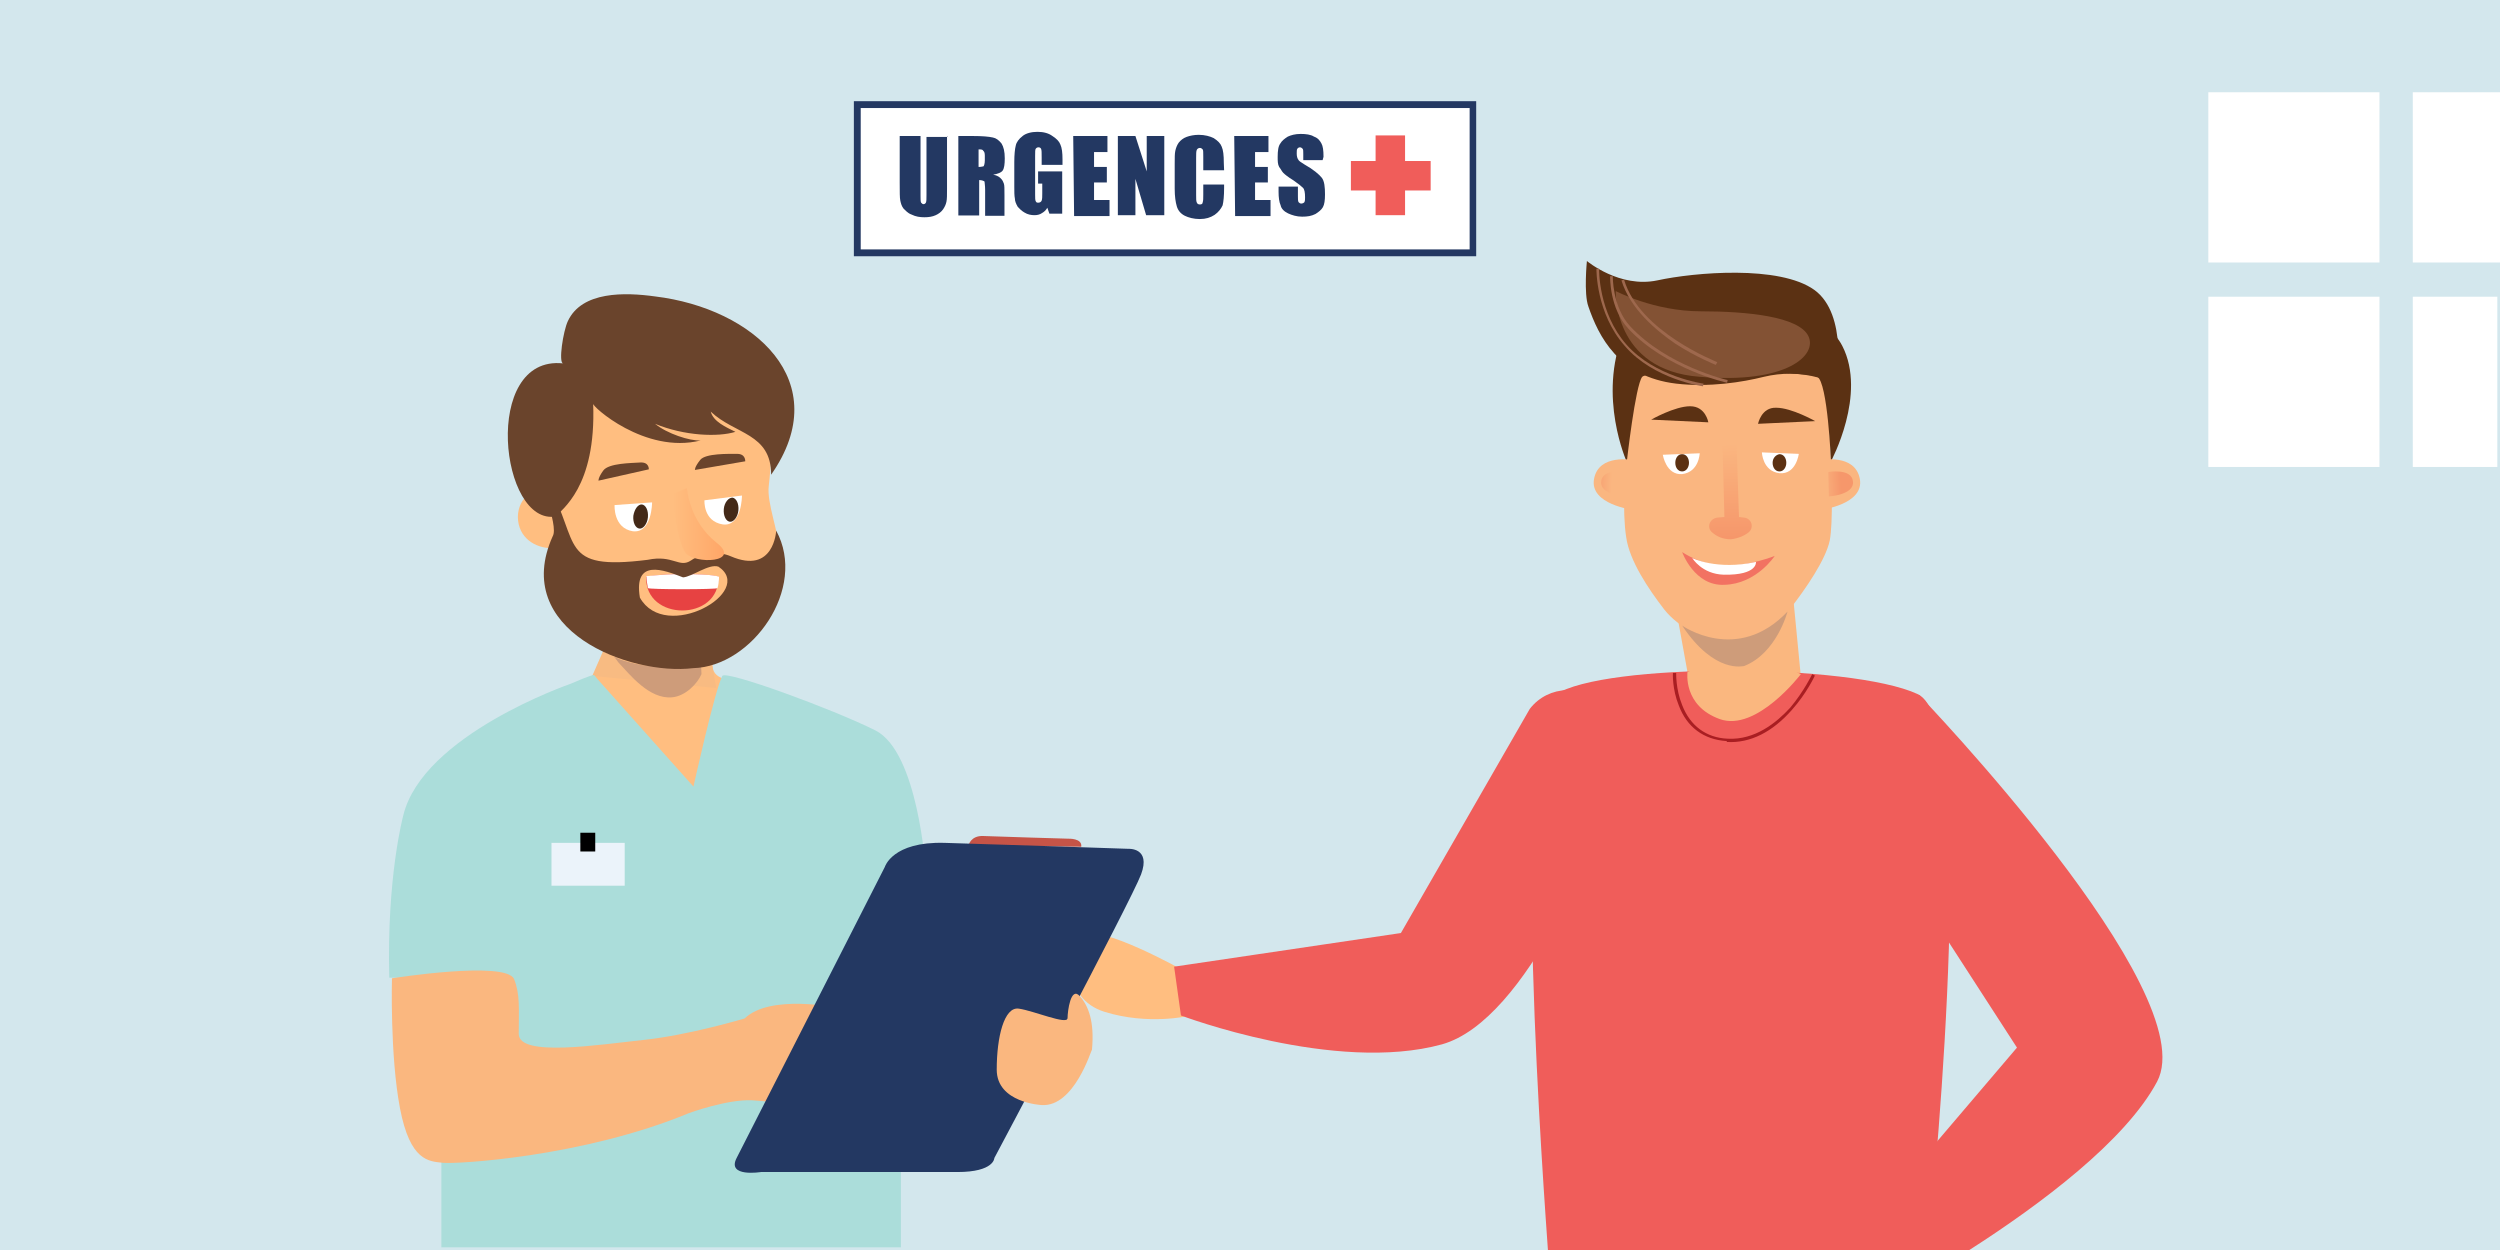 <?xml version="1.0" encoding="UTF-8"?> <svg xmlns="http://www.w3.org/2000/svg" xmlns:xlink="http://www.w3.org/1999/xlink" version="1.1" id="Calque_1" x="0px" y="0px" viewBox="0 0 840 420" style="enable-background:new 0 0 840 420;" xml:space="preserve"> <style type="text/css"> .st0{display:none;fill:#D3E7ED;} .st1{fill:#D3E7ED;} .st2{display:none;} .st3{display:inline;fill-rule:evenodd;clip-rule:evenodd;fill:#AABBC0;} .st4{display:inline;fill-rule:evenodd;clip-rule:evenodd;fill:#FFFFFF;} .st5{display:inline;fill-rule:evenodd;clip-rule:evenodd;fill:#B8B8B8;} .st6{display:inline;fill:none;stroke:#B8B8B8;stroke-miterlimit:10;} .st7{fill:#FFFFFF;} .st8{fill:#233862;} .st9{fill:#FFBE80;} .st10{fill:#F8BB82;} .st11{fill:#E74242;} .st12{fill:#CE9C7A;} .st13{fill:#6A442C;} .st14{fill:url(#SVGID_1_);} .st15{fill:#ABDDDA;} .st16{fill:#432918;} .st17{fill:#EBF3FA;} .st18{fill:#FAB77F;} .st19{fill:#C65447;} .st20{fill:#F05D5A;} .st21{fill:#A91E22;} .st22{fill:#FAB680;} .st23{fill:#5B3113;} .st24{fill:url(#SVGID_2_);} .st25{fill:#F27262;} .st26{fill:url(#SVGID_3_);} .st27{fill:url(#SVGID_4_);} .st28{fill:#835234;} .st29{fill:#9E684D;} </style> <g> <g id="Calque_3_2_"> <g id="Calque_1_3_"> <g id="Calque_1_4_"> <rect class="st0" width="840" height="420"></rect> <rect class="st1" width="840" height="420"></rect> <g class="st2"> <path class="st3" d="M746.6,285.8c0,12.9-11.7,23.3-26.2,23.3h-28.5c-14.5,0-26.2-10.4-26.2-23.3V214 c0-12.9,11.7-23.3,26.2-23.3h28.5c14.5,0,26.2,10.4,26.2,23.3V285.8z"></path> <path class="st4" d="M731.1,277.4c0,12.9-11.7,23.3-26.2,23.3h-28.5c-14.5,0-26.2-10.4-26.2-23.3v-71.8 c0-12.9,11.7-23.3,26.2-23.3h28.5c14.5,0,26.2,10.4,26.2,23.3V277.4z"></path> <path class="st5" d="M696.9,230.9c0,1.6-1.5,2.9-3.3,2.9h-7.4c-1.8,0-3.3-1.4-3.3-2.9v-18.8c0-1.6,1.5-2.9,3.3-2.9h7.4 c1.8,0,3.3,1.4,3.3,2.9V230.9z"></path> <line class="st6" x1="689.8" y1="182.1" x2="689.8" y2="213.5"></line> </g> </g> </g> </g> <g id="Calque_2_1_"> <g> <rect x="288" y="35.1" class="st7" width="206.9" height="50"></rect> <path class="st8" d="M496,86.1H286.9V34H496V86.1z M289.2,83.8h204.6V36.3H289.2V83.8z"></path> </g> <path class="st7" d="M589.8,330.5"></path> <path class="st9" d="M187.3,234.8l46,48l13.5-28.2v-26.1c0,0-8.1,0.5-7.4-5.9c0.5-4.3-34.5-7.9-38.3,0.2c-2.9,6.1,0.2,2.9-8.1,6.8 C183.5,234.1,187.3,234.8,187.3,234.8z"></path> <polyline class="st10" points="240.7,231.2 236.7,209.5 206.7,209.5 199,227.1 "></polyline> <g> <g> <g> <path class="st9" d="M174,173.7c0.2,14,22.8,14,23,0C197,160,174.2,160,174,173.7z"></path> </g> </g> <g> <g> <path class="st9" d="M261.7,184.5c0-5.6-4.1-15.5-3.4-21.2c3.4-28.6-4.3-51.4-36.3-51.1c-39.2,0-40.3,32.7-37.6,67.1 C183,231.2,255.1,239.7,261.7,184.5z"></path> </g> </g> <g> <g> <path class="st11" d="M241.4,193.8c0.5,15.1-24.8,15.1-24.3,0c0,0,3.8-0.9,12.2-0.9C240.3,192.9,241.4,193.8,241.4,193.8z"></path> </g> <g> <path class="st7" d="M229.4,192.9c11,0,12.2,0.9,12.2,0.9c0,1.4-0.2,2.7-0.5,3.8c-0.2,0.5-23.2,0.5-23.4,0 c-0.2-1.4-0.5-2.5-0.5-4.1C217.1,193.8,221.1,192.9,229.4,192.9z"></path> </g> </g> </g> <path class="st12" d="M225.8,234.3c-7.7,0.7-14.2-7.7-18-11.7c-0.7-0.9-1.1-1.6-1.6-2c0.7,0.2,1.6,0.9,3.4,1.4 c2.9,0.9,7.4,2,13.5,2c4.3,0,7.7-0.9,10.1-2h2.3l0.2,4.5C234.4,229.6,230.4,233.9,225.8,234.3"></path> <path class="st13" d="M185.7,180.2c2.3-3.8-6.1-21.4-1.4-17.1c10.8,19.2,3.2,28.8,33.3,25c8.6-1.8,10.6,2.9,14.6,0.2 c3.6-2.5,9.2-3.2,13.3-1.4c14.6,6.3,15.3-8.6,15.3-8.6c10.6,19.4-8.1,45.7-27.9,46.2C211.6,227.1,171.5,211.8,185.7,180.2z M215,200.8c8.6,15.3,39-2,26.4-10.4c-3.2-1.1-8.8,3.4-11.9,3.6C223.1,191.5,212.8,187.5,215,200.8z"></path> <path class="st13" d="M199.3,135.6c-0.7,0.7,17.4,17.1,36.1,12.4c-3.6,0.2-11.3-2.3-15.3-5.6c9.9,4.1,21.2,4.5,27,2.7 c-3.2-1.6-7.4-3.4-8.3-6.8c8.1,7.7,20.3,7.2,20.3,21.2c21.9-31.3-5.9-55.9-39-59.9c-10.1-1.4-24.6-1.8-29.3,8.3 c-1.6,3.4-3.2,14-1.6,14.2c-27.5-2.9-21.2,55-2.3,51.4C188.4,171.2,200.4,164,199.3,135.6z"></path> <linearGradient id="SVGID_1_" gradientUnits="userSpaceOnUse" x1="1236.102" y1="208.988" x2="1257.714" y2="208.988" gradientTransform="matrix(-0.816 -2.036221e-02 -8.236242e-03 0.851 1254.017 23.667)"> <stop offset="0" style="stop-color:#FFA667"></stop> <stop offset="1" style="stop-color:#FFBE80"></stop> </linearGradient> <path class="st14" d="M230.8,164c0,0,0.7,11,9.9,18.3c8.8,6.8-7.4,7.4-10.4,3.4c-2.9-3.8-4.5-19.6-4.5-19.6L230.8,164z"></path> <path class="st15" d="M148.3,328.7v90.4h154.4c0-40.6,0-94,0-94L311,292c0,0-2.5-39.4-16.9-46.6c-14.4-7.2-50.2-20.3-51.4-18.3 c-2.5,4.7-9.7,37.2-9.7,37.2L200.6,228l-0.9-1.1c-0.2-0.2-0.9-0.2-8.1,2.9c0,0-49.6,17.1-56.1,44.2c0,0-5.6,20.5-4.7,54.5 L148.3,328.7L148.3,328.7z"></path> <path class="st13" d="M218,157.7c0,0,0.2-2.5-2.9-2.3c-2.9,0.2-10.6,0.2-12.4,2.7c-1.8,2.5-1.6,3.4-1.6,3.4L218,157.7z"></path> <path class="st13" d="M250.4,155c0,0,0.2-2.5-2.7-2.5c-2.9,0-10.6-0.2-12.4,2c-2,2.5-1.8,3.4-1.8,3.4L250.4,155z"></path> <path class="st7" d="M219.1,168.8l-12.6,0.9c0,0-0.5,7.7,6.1,8.8C219.1,179.3,219.1,168.8,219.1,168.8z"></path> <path class="st16" d="M212.8,173.3c-0.2,2.3,0.7,4.1,2,4.3s2.7-1.6,2.9-3.8c0.2-2.3-0.7-4.1-2-4.3 C214.4,169.4,213.2,171,212.8,173.3z"></path> <path class="st7" d="M249.3,166.5l-12.6,1.6c0,0-0.5,7,6.1,8.1C249.3,177.1,249.3,166.5,249.3,166.5z"></path> <path class="st16" d="M243.2,171c-0.2,2.3,0.7,4.1,2,4.3s2.7-1.6,2.9-3.8c0.2-2.3-0.7-4.1-2-4.3 C244.8,167.2,243.4,168.8,243.2,171z"></path> <g> <rect x="185.3" y="283.2" class="st17" width="24.6" height="14.4"></rect> </g> <rect x="195" y="279.8" width="5" height="6.3"></rect> <path class="st18" d="M131.7,328.7c0,0-0.7,25.9,2.7,43.7s9.7,17.8,14.4,18.3c4.7,0.5,47.3-2,82.7-16.7c0,0,12.8-4.7,21.2-4.3 c8.3,0.5,14.6,2,15.1-0.9c0.5-2.7,13.3-30.2,13.3-30.2s-22.3-4.7-30.9,3.6c0,0-18.7,5.6-33.8,7.2s-42.1,5.9-42.1-2 c0-8.6,0.5-13.3-1.6-18.5C169.7,322.7,131.7,328.7,131.7,328.7z"></path> <path class="st9" d="M397.1,325.8c0,0-27-15.1-32.9-11.7c-5.9,3.2-7.7,21.4,7,25.9c14.6,4.5,27.9,1.4,27.9,1.4L397.1,325.8z"></path> <polygon class="st18" points="562,198.3 568.3,233 605.5,231.6 599.9,173.7 "></polygon> <g> <path class="st19" d="M325.4,284.1c0,0,0.7-3.4,5-3.2c4.3,0.2,28.6,0.9,28.6,0.9s4.7-0.2,4.3,2.7L325.4,284.1z"></path> </g> <path class="st8" d="M247.5,389.1l49.8-97.8c0,0,2.5-8.6,20.1-8.1c17.8,0.5,61.7,2,61.7,2s7.7-0.5,4.3,8.6 c-3.4,9-49.3,95.3-49.3,95.3s0,4.7-12.4,4.7c-12.4,0-66,0-66,0S244.1,395.7,247.5,389.1z"></path> <path class="st18" d="M350,371.3c0,0-15.1-0.7-15.1-11.9c0-11,2.5-21.2,7.4-20.5c5,0.7,16.4,5.6,16.4,3.2s1.1-10.8,4.1-7.4 c2.9,3.2,5,8.6,4.1,18C366.7,352.6,361,372,350,371.3z"></path> <path class="st20" d="M647.7,420c3.2-30.4,16.9-177.6-3.4-186.8c-22.5-10.4-105.5-10.6-121.7,0.2c-15.8,10.4-3.4,173.1-2.5,186.6 H647.7z"></path> <path class="st18" d="M567,225.8c0,0-1.6,11.3,10.8,15.8c12.4,4.5,27.3-15.1,27.3-15.1l-20.1-9L567,225.8z"></path> <path class="st21" d="M580.1,249c-7.7-0.5-13.3-4.7-16-11.9c-2.3-5.6-2-10.8-2-11h1.1c0,0-0.2,5.4,2,10.8c2.7,7,8.1,11,15.3,11.3 c9.2,0.5,16.4-5.4,21-10.4c4.7-5.6,7.4-11.3,7.4-11.3l0.9,0.5c0,0-2.7,5.9-7.7,11.5c-6.5,7.4-14,11.3-21.9,10.8 C580.3,249,580.1,249,580.1,249z"></path> <g> <path class="st22" d="M613.4,124.6c0,0,3.6,45.1,1.4,57c-1.4,6.5-7.9,16-13.5,23.2c-5,6.3-12.4,9.9-20.7,9.9l0,0 c-8.3,0.2-16.4-3.6-21.4-9.9c-5.4-7-11.7-16.4-12.8-24.3c-2.7-17.1,3.2-55.9,3.2-55.9L613.4,124.6L613.4,124.6z"></path> <path class="st23" d="M615.2,155c0,0,12.2-22.5,3.8-38.8c-11.3-21.9-68.7-15.8-73.5-4.3c-8.8,21.4,1.1,43.3,1.1,43.3 s2.9-25.9,5.2-28.6c2.5-2.7,55.2-2,58.8,0C614.1,128.4,615.2,155,615.2,155z"></path> <path class="st22" d="M548.7,154.6c0,0-11.5-2.3-13.1,6.3c-1.6,8.6,13.1,10.4,13.1,10.4V154.6z"></path> <path class="st22" d="M611.8,154.6c0,0,11.5-2.3,13.1,6.3c1.6,8.6-13.1,10.4-13.1,10.4L611.8,154.6L611.8,154.6z"></path> <linearGradient id="SVGID_2_" gradientUnits="userSpaceOnUse" x1="-8944.655" y1="178.778" x2="-8944.061" y2="147.229" gradientTransform="matrix(-1.002 0 0 1 -8384.601 2)"> <stop offset="0" style="stop-color:#F6976B"></stop> <stop offset="1" style="stop-color:#FAB680"></stop> </linearGradient> <path class="st24" d="M583.4,146.7l0.9,27l1.6,0.2c2.7,0.2,3.6,3.4,1.6,5c-1.4,1.1-3.4,2-5.9,2.3c-2.7,0-4.7-0.9-6.3-2.3 c-2-1.6-0.9-4.7,1.8-5l2.3-0.2l-0.7-27H583.4L583.4,146.7z"></path> <path class="st7" d="M604.4,152.5l-12.4-0.5c0,0,0.2,6.3,5.9,7C603.5,159.5,604.4,152.5,604.4,152.5z"></path> <path class="st23" d="M595.6,155.5c0,1.6,0.9,2.9,2.3,2.9s2.3-1.4,2.3-2.9c0-1.6-0.9-2.9-2.3-2.9 C596.7,152.8,595.6,153.9,595.6,155.5z"></path> <path class="st23" d="M562.3,155.5c0,1.6,0.9,2.9,2.3,2.9s2.3-1.4,2.3-2.9c0-1.6-0.9-2.9-2.3-2.9 C563.2,152.8,562.3,153.9,562.3,155.5z"></path> <path class="st7" d="M558.7,152.8l12.4-0.5c0,0-0.2,6.3-5.9,7C559.8,159.7,558.7,152.8,558.7,152.8z"></path> <path class="st25" d="M596.3,186.8c0,0-8.1,3.2-16.2,3.4c-8.1,0-14.9-4.7-14.9-4.7s4.1,11.5,14.2,11 C590.2,196.2,596.3,186.8,596.3,186.8z"></path> <path class="st7" d="M590,188.8c0,0,0.7,4.5-10.8,4.3c-7.4-0.2-10.6-5.6-10.6-5.6S576.9,191.7,590,188.8z"></path> <linearGradient id="SVGID_3_" gradientUnits="userSpaceOnUse" x1="-8901.371" y1="160.35" x2="-8908.333" y2="160.582" gradientTransform="matrix(-1.002 0 0 1 -8384.601 2)"> <stop offset="0" style="stop-color:#F6976B"></stop> <stop offset="1" style="stop-color:#FAB680"></stop> </linearGradient> <path class="st26" d="M546.3,158.6c0,0-7.9-1.4-8.3,3.2c-0.5,4.5,8.1,5,8.1,5L546.3,158.6z"></path> <linearGradient id="SVGID_4_" gradientUnits="userSpaceOnUse" x1="10866.861" y1="160.335" x2="10859.899" y2="160.567" gradientTransform="matrix(1.002 0 0 1 -10270.066 2)"> <stop offset="0" style="stop-color:#F6976B"></stop> <stop offset="1" style="stop-color:#FAB680"></stop> </linearGradient> <path class="st27" d="M614.3,158.6c0,0,7.9-1.4,8.3,3.2c0.5,4.5-8.1,5-8.1,5L614.3,158.6z"></path> <path class="st23" d="M590.7,142.4l19.2-0.9c0,0-7.9-4.5-13.1-4.5C591.8,136.8,590.7,142.4,590.7,142.4z"></path> <path class="st23" d="M574,141.9l-19.2-0.9c0,0,7.9-4.5,13.1-4.5C573.1,136.5,574,141.9,574,141.9z"></path> <path class="st23" d="M562.9,155.5c0,1.6,0.9,2.9,2.3,2.9s2.3-1.4,2.3-2.9c0-1.6-0.9-2.9-2.3-2.9S562.9,153.9,562.9,155.5z"></path> <path class="st23" d="M610.7,126.8c-5.9-1.6-12.2-1.6-18-0.2c-7.2,1.8-18.3,3.6-29.5,2.3c-19.4-2.3-26.1-16-29.5-25.9 c-1.6-4.3-0.5-15.3-0.5-15.3s11,9.2,23.7,6.5c12.4-2.7,41-5.2,52.7,3.2c11.5,8.3,7.4,31.1,7.4,31.1L610.7,126.8z"></path> <path class="st28" d="M542.9,97.8c0,0,12.8,6.8,28.6,6.8c15.8,0,32.9,1.8,36.1,8.3c3.2,6.5-7.4,16.2-36.5,13.7 C541.8,124.4,542.9,97.8,542.9,97.8z"></path> <path class="st29" d="M580.3,128.6l0.2-0.9c-0.2,0-20.3-4.7-32.7-18c-6.1-6.5-5.9-16.9-5.9-16.9h-0.9c0,0.5-0.2,10.8,6.1,17.6 C559.6,123.9,580.1,128.6,580.3,128.6z"></path> <path class="st29" d="M572.2,129.8l0.2-0.9c-0.2,0-16.4-2.3-25.9-13.1c-9.5-10.8-9.2-25.2-9.2-25.5h-0.9c0,0.2-0.2,14.9,9.5,25.9 C555.5,127.5,572.2,129.8,572.2,129.8z"></path> <path class="st29" d="M576.5,122.6l0.5-0.9c-0.2-0.2-26.1-10.1-31.3-27.7l-0.9,0.2c2.9,9.5,11.5,16.7,18,21.2 C569.7,119.9,576.5,122.6,576.5,122.6z"></path> </g> <path class="st20" d="M514,238.2l-43.3,75.3l-76.2,11.3l2.3,16.4c0,0,51.8,19.6,87.7,9.7c28.8-8.1,53-69.6,61.5-93.3 c2-5.6,0.7-11.9-3.2-16.4l-3.4-3.8C532.5,229.8,520.3,230,514,238.2z"></path> <path class="st12" d="M565.2,210.2c0,0,18.5,13.1,35.4-4.7c0,0-3.6,14-14.6,18.3C585.9,223.7,576.2,226.7,565.2,210.2z"></path> <g> <path class="st8" d="M318.2,45.7v17.8c0,2,0,3.4-0.2,4.3c-0.2,0.9-0.5,1.6-1.1,2.5s-1.6,1.6-2.5,2c-1.1,0.5-2.3,0.7-3.8,0.7 s-2.9-0.2-4.3-0.9c-1.4-0.5-2-1.4-2.7-2c-0.7-0.9-0.9-1.8-1.1-2.7c-0.2-0.9-0.2-2.9-0.2-5.9V45.7h7v20.1c0,1.1,0,2,0.2,2.3 c0.2,0.2,0.5,0.5,0.7,0.5c0.5,0,0.7-0.2,0.9-0.5c0.2-0.5,0.2-1.1,0.2-2.5V46h7V45.7z"></path> <path class="st8" d="M321.8,45.7h5c3.4,0,5.4,0.2,6.8,0.5c1.1,0.2,2,0.9,2.9,2c0.7,1.1,1.1,2.7,1.1,5c0,2-0.2,3.4-0.7,4.1 c-0.5,0.7-1.6,1.1-3.2,1.4c1.4,0.2,2.3,0.9,2.7,1.4c0.5,0.5,0.7,1.1,0.9,1.6c0.2,0.5,0.2,1.8,0.2,3.8v7h-6.5v-8.8 c0-1.4-0.2-2.3-0.2-2.7c-0.2-0.2-0.9-0.5-1.8-0.5v11.9h-7V45.7H321.8z M328.8,50.2v5.9c0.9,0,1.4-0.2,1.6-0.2s0.5-0.9,0.5-2v-1.6 c0-0.9-0.2-1.4-0.5-1.6C330.2,50.2,329.7,50.2,328.8,50.2z"></path> <path class="st8" d="M357,55.4h-7v-2.5c0-1.6,0-2.5-0.2-2.9s-0.5-0.5-0.9-0.5s-0.7,0.2-0.9,0.5c-0.2,0.2-0.2,1.1-0.2,2.5v12.8 c0,1.1,0,2,0.2,2.3c0.2,0.5,0.5,0.5,0.9,0.5s0.9-0.2,1.1-0.7c0.2-0.5,0.2-1.4,0.2-2.5v-3.2h-1.4v-4.1h8.1v14.2h-4.3l-0.7-2 c-0.5,0.9-1.1,1.4-1.8,1.8c-0.7,0.5-1.6,0.7-2.5,0.7c-1.1,0-2.3-0.2-3.4-0.9c-0.9-0.5-1.8-1.4-2.3-2c-0.5-0.9-0.9-1.8-0.9-2.7 c-0.2-0.9-0.2-2.3-0.2-4.1v-8.1c0-2.5,0.2-4.5,0.5-5.6c0.2-1.1,1.1-2.3,2.3-3.2c1.1-0.9,2.9-1.4,5-1.4s3.8,0.5,5,1.4 c1.4,0.9,2.3,1.8,2.7,2.9c0.5,1.1,0.7,2.7,0.7,5L357,55.4L357,55.4z"></path> <path class="st8" d="M360.6,45.7h11.5v5.4h-4.5v5h4.3v5.2h-4.3v5.9h5.2v5.4h-11.9L360.6,45.7L360.6,45.7z"></path> <path class="st8" d="M391.2,45.7v26.6h-6.1l-3.6-12.2v12.2h-5.9V45.7h5.9l3.8,11.9V45.7C385.4,45.7,391.2,45.7,391.2,45.7z"></path> <path class="st8" d="M411.3,57.2h-7v-4.5c0-1.4,0-2.3-0.2-2.5s-0.5-0.5-0.9-0.5s-0.9,0.2-1.1,0.7c-0.2,0.5-0.2,1.4-0.2,2.7v12.4 c0,1.4,0,2,0.2,2.5s0.5,0.7,1.1,0.7c0.5,0,0.9-0.2,0.9-0.7c0.2-0.5,0.2-1.4,0.2-2.7V62h7v1.1c0,2.7-0.2,4.7-0.5,5.9 c-0.5,1.1-1.4,2.3-2.7,3.2c-1.4,0.9-2.9,1.4-5,1.4c-2,0-3.8-0.5-5-1.1c-1.4-0.7-2.3-1.8-2.7-3.2s-0.7-3.2-0.7-5.9V55 c0-2,0-3.4,0.2-4.3c0.2-0.9,0.5-1.8,1.1-2.7c0.7-0.9,1.6-1.6,2.7-2s2.5-0.7,4.1-0.7c2,0,3.8,0.5,5,1.1c1.4,0.9,2.3,1.8,2.7,2.9 c0.5,1.1,0.7,2.9,0.7,5.4L411.3,57.2L411.3,57.2z"></path> <path class="st8" d="M414.7,45.7h11.5v5.4h-4.5v5h4.3v5.2h-4.3v5.9h5.2v5.4h-11.9L414.7,45.7L414.7,45.7z"></path> <path class="st8" d="M444.4,53.8h-6.5v-2c0-0.9,0-1.6-0.2-1.8s-0.5-0.5-0.9-0.5s-0.7,0.2-0.9,0.5c-0.2,0.2-0.2,0.9-0.2,1.6 c0,0.9,0.2,1.6,0.5,2c0.2,0.5,0.9,0.9,2,1.6c3.2,1.8,5,3.4,5.9,4.5c0.9,1.1,1.1,3.2,1.1,5.6c0,2-0.2,3.4-0.7,4.3 s-1.4,1.6-2.5,2.3c-1.4,0.7-2.7,0.9-4.5,0.9s-3.4-0.5-4.7-1.1s-2.3-1.6-2.5-2.7c-0.5-1.1-0.7-2.7-0.7-4.5v-1.8h6.5v3.2 c0,0.9,0,1.6,0.2,2c0.2,0.2,0.5,0.5,0.9,0.5s0.9-0.2,1.1-0.5c0.2-0.5,0.2-0.9,0.2-1.6c0-1.6-0.2-2.7-0.7-3.2 c-0.5-0.5-1.6-1.4-3.2-2.5c-1.8-1.1-2.9-2-3.4-2.5c-0.5-0.5-0.9-1.4-1.4-2c-0.5-0.9-0.5-2-0.5-3.4c0-2,0.2-3.6,0.9-4.5 c0.5-0.9,1.4-1.6,2.5-2.3c1.1-0.5,2.5-0.9,4.3-0.9c1.8,0,3.4,0.2,4.5,0.9c1.4,0.5,2,1.4,2.5,2.3c0.5,0.9,0.7,2.3,0.7,4.5 L444.4,53.8L444.4,53.8z"></path> </g> <polygon class="st20" points="480.7,54.1 472.1,54.1 472.1,45.5 462.2,45.5 462.2,54.1 453.9,54.1 453.9,64 462.2,64 462.2,72.3 472.1,72.3 472.1,64 480.7,64 "></polygon> <path class="st20" d="M644.7,233.4L629,276.7l48.7,75.3l-57.9,68h41.9c23.9-15.3,52.5-36.7,63.1-56.6 C740.7,333.2,644.7,233.4,644.7,233.4z"></path> </g> </g> <rect x="742" y="31" class="st7" width="57.5" height="57.2"></rect> <rect x="742" y="99.7" class="st7" width="57.5" height="57.2"></rect> <rect x="810.7" y="31" class="st7" width="29.3" height="57.2"></rect> <rect x="810.7" y="99.7" class="st7" width="28.4" height="57.2"></rect> </svg> 